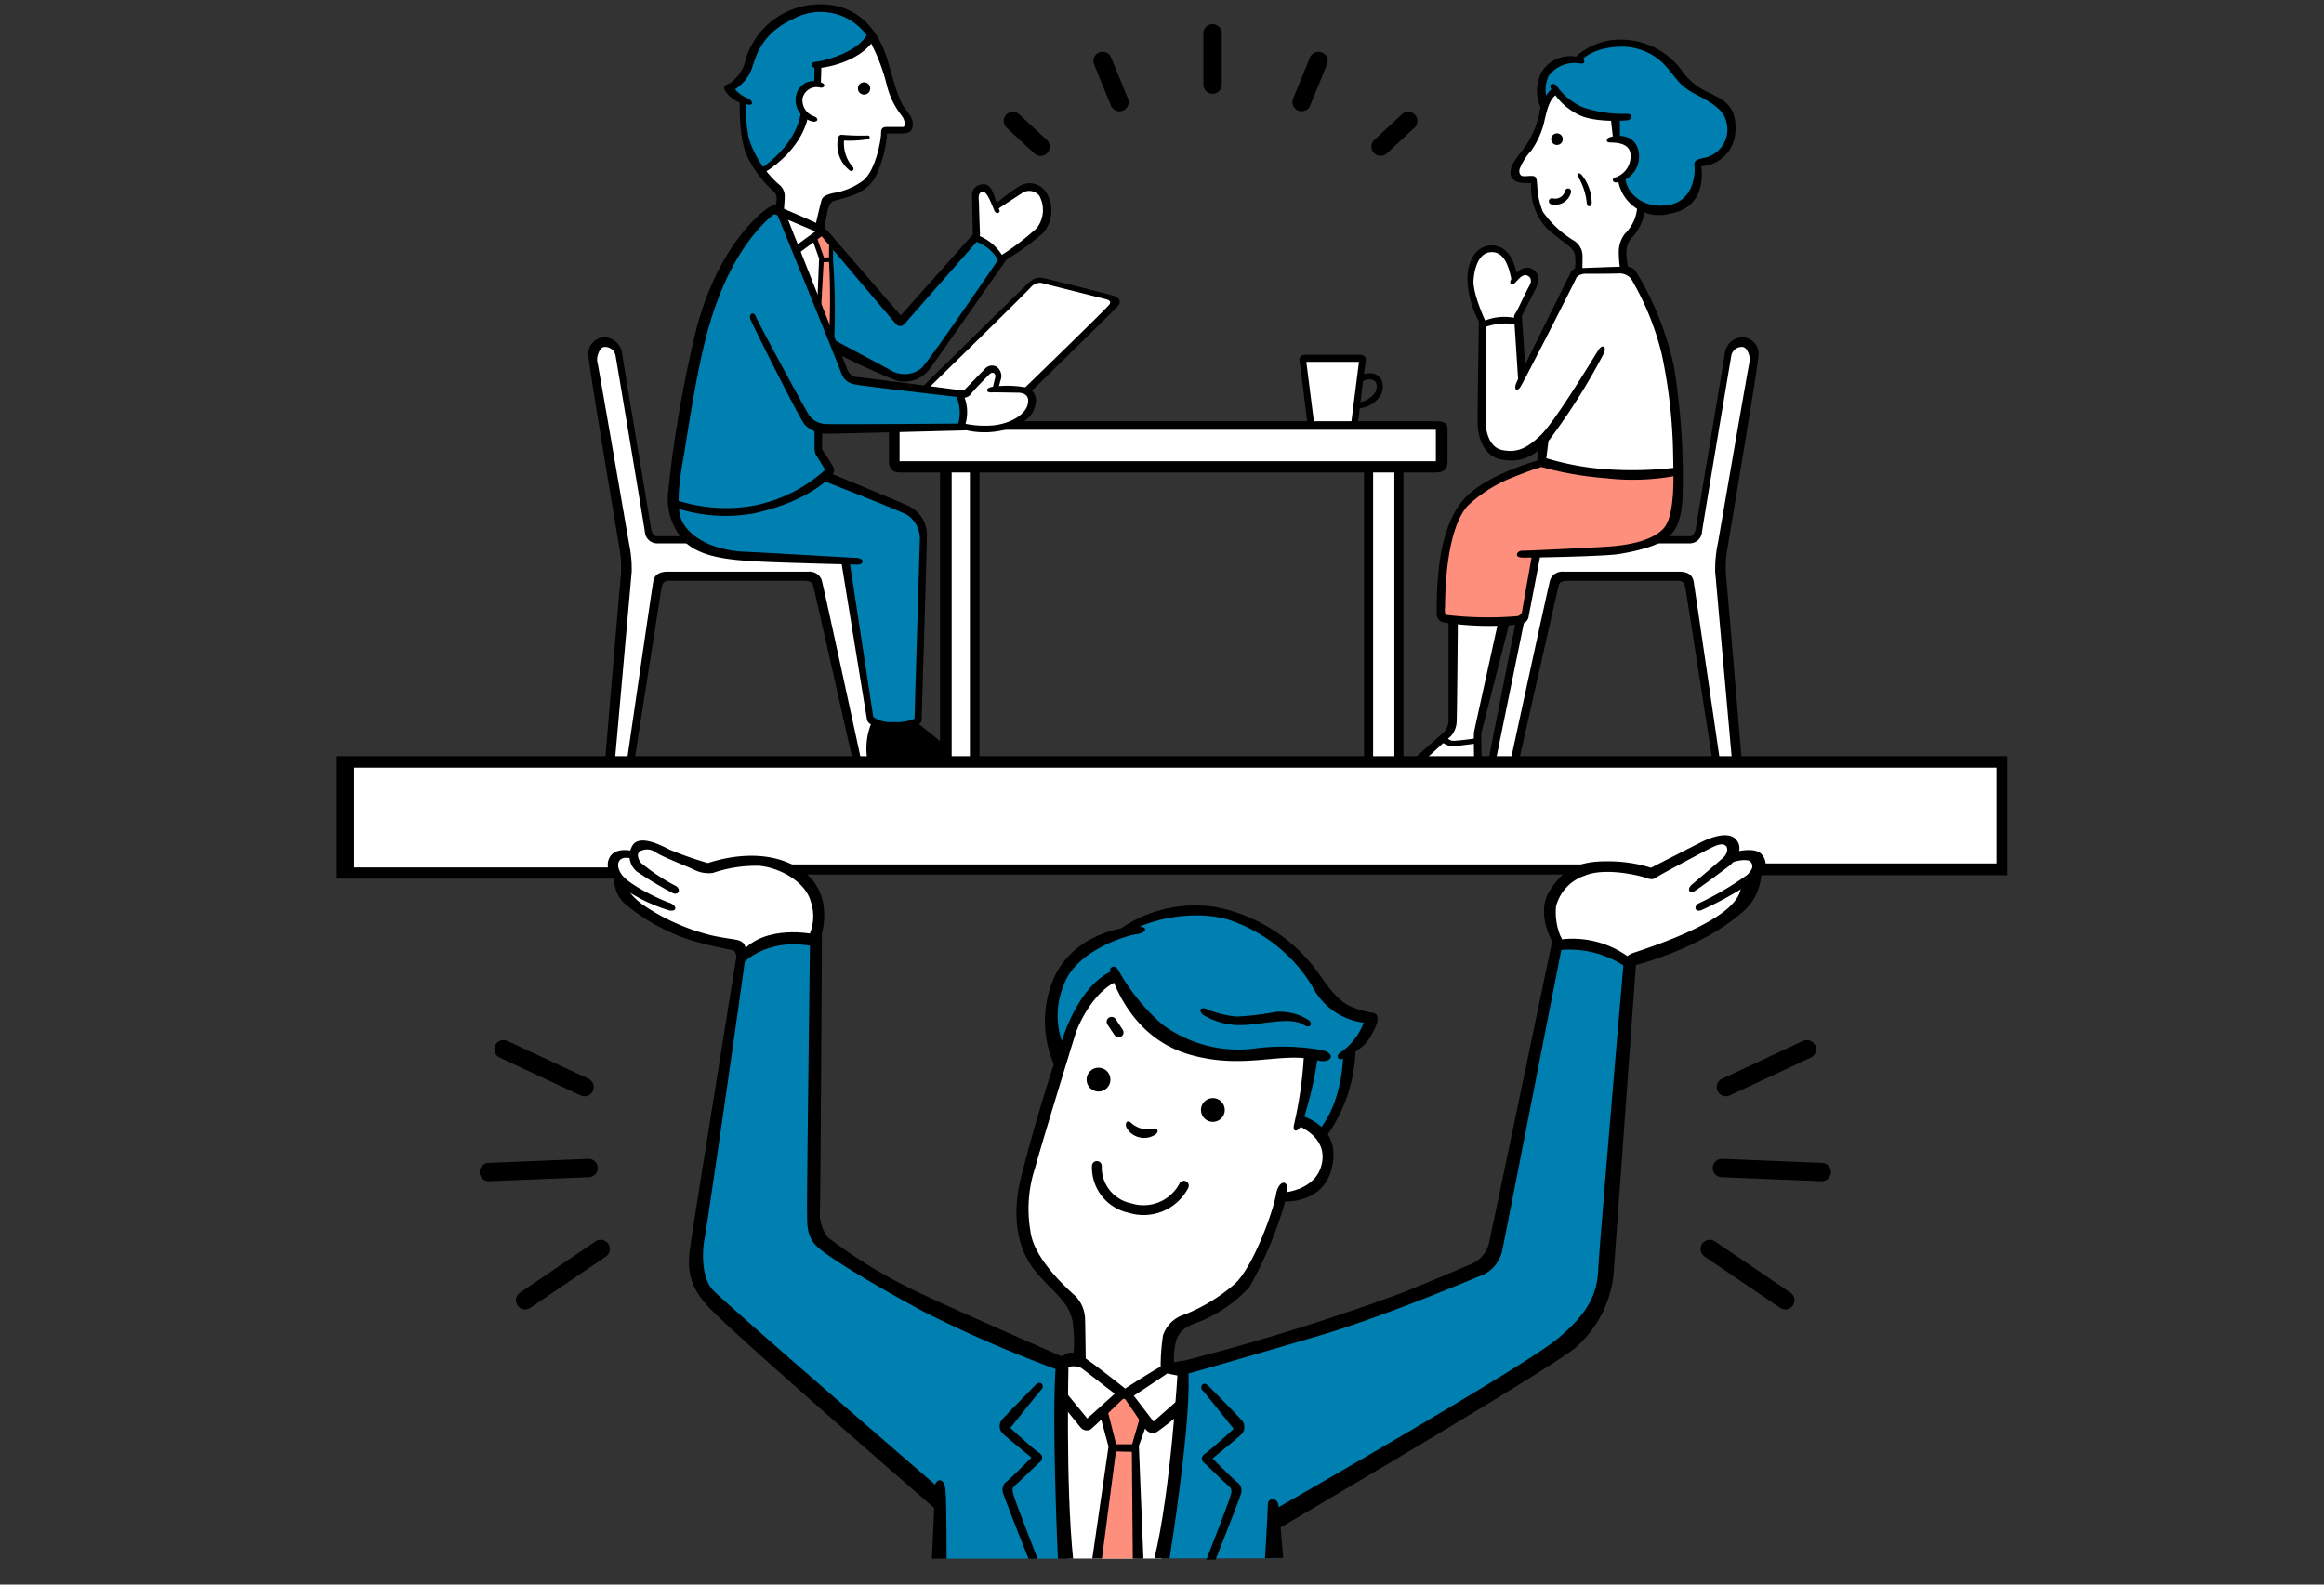 <svg xmlns="http://www.w3.org/2000/svg" viewBox="0 0 220 150"><rect x="0" y="0" width="220" height="150" fill="#333333" stroke="none"/><defs><style>.cls-1,.cls-5,.cls-6,.cls-7{fill:none;}.cls-2{fill:#0080b0;}.cls-3{fill:#fff;}.cls-4{fill:#ff8f7d;}.cls-5,.cls-6,.cls-7{stroke:#000;stroke-linecap:round;stroke-linejoin:round;}.cls-5{stroke-width:1.74px;}.cls-6{stroke-width:0.928px;}.cls-7{stroke-width:0.58px;}</style></defs><title>illust03</title><g id="レイヤー_2" data-name="レイヤー 2"><g id="レイヤー_1-2" data-name="レイヤー 1"><rect class="cls-1" width="220" height="150"/><path class="cls-2" d="M105.527,92.494s2.092,4.566,5.2,6.1,6.9,1.389,9.1,1.2a24.575,24.575,0,0,1,4.31.048l-1.149,6.227,1.964,1.341a12.2,12.2,0,0,0,2.682-7.52c1.868-2.2,2.251-3.017,2.059-3.257a.814.814,0,0,0-.431-.287s-2.586,0-4.741-3.64a14.97,14.97,0,0,0-9.675-6.514c-3.161-.527-7.424,1.2-8.43,1.916a9.193,9.193,0,0,0-6.657,6.178c-1.294,4.311.718,5.939.718,5.939S101.376,94.681,105.527,92.494Z"/><path class="cls-2" d="M77.269,6.187s3.991-.8,5.173-2.842c-.511-2.3-5.173-3-7.44-2.012A8.678,8.678,0,0,0,70.979,5.74c-.224.766-.543,1.82-1.246,2.075s-.8.415-.8.415.8,1.277,1.277,1.341c.1,1.693.224,5.109,1.629,6.386l.415.352s3.225-2.108,3.927-5.333c-.7-1.117-.83-2.458.1-2.746a5.423,5.423,0,0,1,1.149-.287Z"/><path class="cls-2" d="M147.132,8.677a5.319,5.319,0,0,0,3.289,2.331,8.369,8.369,0,0,0,2.427.383l.159,1.693s1.757.127,1.629,1.692a2.469,2.469,0,0,1-1.214,2.075,3.891,3.891,0,0,0,3.577,3.1c3,.127,4.023-2.491,3.767-4.407a3.46,3.46,0,0,0,3.1-3.193,3.139,3.139,0,0,0-2.044-3,11.936,11.936,0,0,1-3.768-3.225,5.481,5.481,0,0,0-4.47-1.948,6.71,6.71,0,0,0-4.151,1.533s-2.522-.415-3.384,1.628.095,2.682.095,2.682Z"/><path class="cls-2" d="M78.69,23.134l-.072,1.437.167,7.519.216.6s5.149,2.73,5.676,2.85,2.2.526,3.017-.6S94.83,24.594,94.83,24.594a3.777,3.777,0,0,0-2.658-2.035c-4.789,5.508-6.921,7.831-6.921,7.831Z"/><path class="cls-2" d="M73.876,20.116l6.011,15.015s.766.791,1.221.863,9.867,1.221,9.867,1.221a8.787,8.787,0,0,1-.072,3.257c-2.754.12-13.363.048-13.363.048l-.12,2.2,1.126,1.7L78.019,45s7.472,3.137,7.855,3.305a3.7,3.7,0,0,1,1.509,3.281c-.024,2.011-.527,16.5-.527,16.5a3.942,3.942,0,0,1-2.012.647,7.158,7.158,0,0,1-2.418-.407L79.983,53.164s-7.113-.407-8.813-.335-6.3-1.269-6.993-3.233a7.16,7.16,0,0,1-.622-2.515S65.4,36.185,66,32.832a22.64,22.64,0,0,1,4.263-9.866c2.251-2.826,2.9-3.065,2.9-3.065Z"/><path class="cls-3" d="M82.537,3.568a13.536,13.536,0,0,1,1.341,3.257,12.792,12.792,0,0,0,1.405,3.449c.192.255.735,1.085.639,1.564s-.192.511-.543.543-1.66,0-1.66,0-.16,2.938-1.405,4.438-4.119,2.108-4.119,2.108l-.575,2.522,1.118,1.278-.064,1.947.064,7.089-4.95-11.942.1-1.692S72.32,16.6,72.192,16.436l-.128-.159s3.417-2.172,4.087-5.46a1.945,1.945,0,0,1,.32-2.778,2.764,2.764,0,0,1,.894-.224L77.46,6A6.552,6.552,0,0,0,82.537,3.568Z"/><polygon class="cls-4" points="77.492 22.024 77.013 22.567 77.78 24.355 77.428 28.953 78.77 32.338 78.738 24.515 78.738 22.727 77.492 22.024"/><path class="cls-2" d="M109.87,147.51h10.856v-3.64s26.949-16.093,28.1-17.179a14.675,14.675,0,0,0,3.193-5.875c.255-1.6,2.3-29.95,2.3-29.95s-3.641-2.044-6.834-1.405c-1.277,5.875-6,28.673-6,28.673a4.6,4.6,0,0,1-1.852,1.852c-1.15.511-13.22,5.62-19.159,7.025s-8.429,2.3-8.429,2.3S111.466,140.741,109.87,147.51Z"/><path class="cls-2" d="M100.665,147.541H89.234l-.5-5.747s-20.883-18.583-21.649-19.158-1.405-1.852-.958-5.492,4.023-26.5,4.023-26.5a9.53,9.53,0,0,1,3.385-1.724,7.676,7.676,0,0,1,3.576.064l-.064,26.694s.7,2.362,1.6,2.746,6.514,4.023,12.069,6.641,9.58,4.023,9.58,4.023Z"/><path class="cls-3" d="M105.527,92.638s-2.7.974-4.47,6.673-3.975,11.83-4.167,12.884-.431,4.694.91,6.849a31.98,31.98,0,0,0,3.927,4.694l.575,4.6-1.724.814.479,18.376h8.908s1.677-11.671,1.916-12.868a41.97,41.97,0,0,0,.16-5.125l-1.884-.431s0-2.826,1.485-3.592,5.268-2.107,7.088-5.652a34.116,34.116,0,0,0,2.539-6.322s3.64-.575,4.262-2.874a3.572,3.572,0,0,0-2.3-4.406c.288-2.538.623-6.562.623-6.562s-5.077.1-6.322.192a16.6,16.6,0,0,1-7.424-1.724C108.05,96.869,105.527,92.638,105.527,92.638Z"/><polygon class="cls-4" points="105.91 132.088 104.186 133.876 105.336 137.133 103.739 147.526 107.634 147.526 107.315 137.197 108.337 134.642 106.868 131.896 105.91 132.088"/><path class="cls-4" d="M145.983,43.8a41.074,41.074,0,0,0,6.37,1.2,23.275,23.275,0,0,0,6.322-.287,18.466,18.466,0,0,1-.144,4.454c-.383,1.1-2.347,2.49-5.316,2.874s-7.855.526-7.855.526l-1.054,5.844s-.431.431-3.831.431-4.023-.288-4.023-.288-.1-6.082.67-8.046,2.155-3.88,3.736-4.55S145.983,43.8,145.983,43.8Z"/><path d="M82.7,68.546l-.287,3.385h6.928v-.894l-3.033-2.554A15.621,15.621,0,0,1,82.7,68.546Z"/><path class="cls-3" d="M92.172,22.559s2.052.774,2.658,2.035c3.1-2.123,4.471-3.3,4.151-5.252s-1.82-1.788-2.3-1.437-2.49,1.6-2.49,1.6a5.714,5.714,0,0,0-.83-1.533.745.745,0,0,0-1.054.8C92.372,19.565,92.172,22.559,92.172,22.559Z"/><path class="cls-3" d="M87.423,36.84,97.64,26.877a2.088,2.088,0,0,1,1.309-.287c.543.16,6,1.565,6.291,1.692s.351.543.032.863S97.193,37,97.193,37a1.748,1.748,0,0,1-.543,2.778c-1.915,1.278-4.821.735-4.821.735l-.766-.288a9.412,9.412,0,0,0,.064-1.6,8.729,8.729,0,0,0-.384-1.437Z"/><path class="cls-3" d="M65.167,50.985h-3.1s-.575-.128-.7-.99S58.59,33.3,58.59,33.3s-.575-1.085-1.5-.8a1.344,1.344,0,0,0-1.054,1.6c.192.479,3.289,19.413,3.289,19.413L57.568,72.059h2.011l2.683-16.987a1.45,1.45,0,0,1,1.053-.575H76.534c.447,0,.863.543.926,1.182s3.609,16.348,3.609,16.348h1.213a16,16,0,0,1,.16-2.3c.127-.256.415-1.277.415-1.277l-.384-.256-2.49-15.031s-10.314-.647-11.08-.647A10.5,10.5,0,0,1,65.167,50.985Z"/><path class="cls-3" d="M147.292,8.613a7.539,7.539,0,0,0,2.554,2.012,9.414,9.414,0,0,0,3,.543l.223,2.043s1.6.1,1.565,1.565a2.446,2.446,0,0,1-1.214,2.075,9.269,9.269,0,0,0,.926,1.852,2.622,2.622,0,0,0,.926.831,6.319,6.319,0,0,1-.415,1.947c-.319.543-1.149,1.4-1.181,1.852s.16,2.235.16,2.235,1.436.831,2.873,4.726,1.98,10.888,2.14,11.91a14.17,14.17,0,0,1,.095,2.363,34.418,34.418,0,0,1-6.194.383,35.077,35.077,0,0,1-6.769-1.149l-.128-1.725a4.93,4.93,0,0,1-3.417.99c-1.883-.255-2.267-2.554-2.3-3.512s.256-8.909.256-8.909-1.692-3.672-1.054-5.619,3.928-2.044,3.992,1.309c0,0,.957-.7,1.4-.671s.607.8.384,1.213-1.469,3.1-1.469,3.1l.511,5.587,4.789-9.451.415-.511V23.78a6.212,6.212,0,0,0-.958-.99c-.351-.223-2.618-1.883-2.809-3.033s-.447-2.714-.447-2.714-.926-.128-1.342-.192-.383-.83-.063-1.564a23.913,23.913,0,0,1,1.468-2.108C145.312,12.924,146.334,8.965,147.292,8.613Z"/><polygon class="cls-3" points="137.617 58.52 137.521 68.77 134.137 72.027 139.948 72.027 139.916 69.217 142.343 58.648 137.617 58.52"/><path class="cls-3" d="M145.536,52.549l-1.309,5.971-.416.256-2.65,13.442h2.172l3.8-16.8s.192-.862.894-.862H159.17c.7,0,.7.639.766.8s2.555,16.668,2.555,16.668h2.171L162.81,53.539S165.971,34.189,166,33.9s-.224-1.309-.862-1.469-1.405.479-1.629,1.437S160.7,50.442,160.7,50.442s-.192.7-.735.7H156.9a19.87,19.87,0,0,1-5.588,1.022C147.611,52.422,145.536,52.549,145.536,52.549Z"/><path class="cls-3" d="M124.079,40.384l-.767-6.354h5.556l-.67,6.226h8.365v3.9h-4.055V71.708h-3.033V44.248H92.468V72.155H89.626V44.311H84.677V40.7l6.258-.383a13.915,13.915,0,0,0,2.874.383,5.887,5.887,0,0,0,1.884-.511Z"/><rect class="cls-3" x="32.662" y="72.25" width="156.718" height="9.962"/><path class="cls-3" d="M147.324,89.541s4.694-.479,7.04,1.724c5.173-1.868,9.963-4.694,10.633-5.46a3.926,3.926,0,0,0,.719-2.108s.958-1.436.718-2.059-2.4-.671-2.4-.671a1.1,1.1,0,0,0-.814-1.341c-1.054-.239-6.753,2.97-6.753,2.97s-5.077-1.006-7.328.048S146.174,86.858,147.324,89.541Z"/><path class="cls-3" d="M70.148,90.642a6.54,6.54,0,0,1,3.034-1.58,12.185,12.185,0,0,1,4.023.143s1.341-4.789-1.82-6.561-7.184-.623-8.142-.383c-1.964-.575-5.556-2.443-6.131-2.395s-1.245.479-1.2,1.053c-1.389-.287-2.3.623-1.581,1.916.383,2.06,2.634,4.215,6.035,5.46a22.254,22.254,0,0,0,5.556,1.389Z"/><path d="M105.128,92.175c.509,1.426,2.3,6.178,7.52,7.663s8.646-.353,12.1.543c1.293.335,1.788-.639.4-.974a20.92,20.92,0,0,0-6.466-.144,12.066,12.066,0,0,1-8.669-2.3,19.147,19.147,0,0,1-4.119-5.077C105.559,91.217,104.888,91.5,105.128,92.175Z"/><path d="M123.44,99.742a37.723,37.723,0,0,1-.926,6.642c-.228.874.383.83.734.032a37.448,37.448,0,0,0,1.5-6.354Z"/><path d="M105.367,91.887s-2.777.767-4.693,6.179-3.4,10.92-4.024,13.411-.846,6.146,1.342,8.828c1.678,2.058,3.48,3,3.608,5.333a11.826,11.826,0,0,1,0,2.746l1.181.543s-.032-3.162-.064-4.056a3.21,3.21,0,0,0-1.181-2.426c-.862-.8-3.7-3.429-3.991-5.907a12.364,12.364,0,0,1,.447-6c.574-2.14,3.448-11.495,3.8-12.613s1.724-3.991,3.9-5.013Z"/><path d="M111.179,129.342a6.367,6.367,0,0,1,.1-2.172c.255-1.309,1.245-1.692,2.235-2.043a12.943,12.943,0,0,0,4.757-3.289,36.886,36.886,0,0,0,3.545-8.653c.319-1.692-.789-1.526-1.022-.128-.288,1.724-2.235,7.025-3.96,8.526a16.565,16.565,0,0,1-4.661,2.841,3.079,3.079,0,0,0-2.076,1.98,19.247,19.247,0,0,0-.223,3.065Z"/><path d="M121.364,113.728c.511.032,4.247.191,4.822-3.7.54-3.66-3.193-4.47-3.193-4.47l-.192.989s2.894.994,2.331,3.609c-.543,2.522-3.512,2.714-3.672,2.746Z"/><path d="M99.843,100.924a10.278,10.278,0,0,1,.064-8.653c2.235-4.311,7.217-4.552,7.727-4.566,1.118-.032.958.606-.063.734s-5.748,1.6-6.865,4.79a7.547,7.547,0,0,0-.032,5.747Z"/><path d="M105.878,88.056a12.407,12.407,0,0,1,9.164-2.2,15.608,15.608,0,0,1,9.9,6.45c1.277,1.852,2.107,2.682,3.161,3.065a8.4,8.4,0,0,0,1.884.511c.415.064.638.511.127,1.532s-.8,1.712-2.937,2.778c-.511.256-.735-.223-.351-.511a5.982,5.982,0,0,0,2.267-2.873,6.337,6.337,0,0,1-4.854-3.417,14.556,14.556,0,0,0-6.833-5.907c-3.831-1.788-8.94-.287-10.345.671l-1.277.064"/><path d="M127.144,99.87s.032,4.343-2.331,7.184l.543.8a14.754,14.754,0,0,0,2.969-8.558Z"/><path d="M139.948,120.848a3.3,3.3,0,0,0,2.235-2.363c.255-1.149,5.524-28.154,5.644-28.681a1.343,1.343,0,0,0-.12-1.221,5.905,5.905,0,0,1-.407-2.778,4.157,4.157,0,0,1,2.682-2.9c1.82-.79,4.885-.1,5.644.136.437.133.766.319,1.149.032s4.055-2.211,4.822-2.619c.886-.471,1.373-.638,1.692-.447s.287.7-.1,1.118c-.156.169-2.458,2.139-3,2.586s-.256.894.127.7,2.81-2.012,3.353-2.427,1.469-1.564.7-2.49-2.619-.128-3.385.255-4.694,2.395-4.694,2.395a13.354,13.354,0,0,0-4.151-.607c-2.618-.032-4.151.7-5.46,2.81s.256,4.758.256,4.758-5.62,26.949-5.907,28.194a2.915,2.915,0,0,1-1.5,2.235c-.7.319-2.427,1.054-6.61,2.778a210,210,0,0,1-20.786,6.482,12.164,12.164,0,0,0-1.788.351c-.447.1-3.832,2.3-3.832,2.3s-3.544-2.81-3.991-3-.894-.575-1.469-.32l-.575.256s-10.154-4.407-13.985-6.259a47.135,47.135,0,0,1-8.111-4.981,3.689,3.689,0,0,1-.766-2.49c.064-1.214.192-26.311.192-26.311s1.069-3.5-1.517-5.651-6.354-1.948-9.276-.99a32.973,32.973,0,0,1-3.64-1.277c-.926-.479-2.682-1.342-3.416-.511a1.91,1.91,0,0,0,.319,2.586,34.46,34.46,0,0,0,3.289,1.98c.67.415.99-.32.351-.639a18.375,18.375,0,0,1-3.289-2.2c-.223-.383-.351-.766-.1-1.022a1.4,1.4,0,0,1,1.6.1c.638.415,2.874,1.277,3.608,1.628a2.992,2.992,0,0,0,1.756.288,12.652,12.652,0,0,1,4.407-.671c1.947.192,4.342,1.5,4.853,3.385a4.3,4.3,0,0,1-.064,2.969s-.319,25.289-.287,26.311-.112,2.171.75,3.177,5.747,3.927,10.393,6.418a121.52,121.52,0,0,0,12.357,5.364,3.336,3.336,0,0,0,1.15-.144,1.687,1.687,0,0,1,1.293.048c.479.336,2.778,2.156,3.257,2.491s.878.623,1.357.367,3.544-2.331,3.544-2.331,1.022.224,1.182.224,6.992-1.98,13.187-3.8S139.948,120.848,139.948,120.848Z"/><path d="M163.864,80.744s2.2-.7,2.905.128a1.458,1.458,0,0,1-.287,2.2,33.062,33.062,0,0,1-5.46,3.1c-.639.192-.7-.479-.128-.7a28.89,28.89,0,0,0,4.5-2.65c.607-.606.575-.926.32-1.245s-1.693-.16-2.587.511Z"/><path d="M120.6,144.956s26.2-15.375,28.546-17.386a10.705,10.705,0,0,0,3.592-6.849c.144-1.916,2.123-29.376,2.123-29.376s6.163-1.5,10.218-5.109a5.093,5.093,0,0,0,1.66-3.9l-1.931,1.453s.191,1.054-1.485,2.395-4.55,2.634-8.43,3.927c-.366.122-1.1.288-1.2,1.15s-2.3,26.821-2.395,28.833-.575,3.927-3.879,6.657S120.646,142.9,120.646,142.9Z"/><path d="M119.752,147.51s.271-4.566.271-5.141.91-.67,1.006.144.447,4.949.447,4.949Z"/><path d="M60,80.584s-1.852-.543-2.363.735.958,2.394,1.756,3.033a15.977,15.977,0,0,0,3.927,1.82c.767.192.862-.447,0-.734s-3.8-1.693-4.47-2.651-.319-1.82.862-1.532Z"/><path d="M88.939,143.183s-19.924-17.242-22.032-19.637-1.772-4.167-1.436-6.418,4.135-25.975,4.2-26.326a.841.841,0,0,0-.191-.8c-.16-.1-2.427-.447-4.438-1.118a18.827,18.827,0,0,1-5.684-3.161,3.165,3.165,0,0,1-1.213-2.714l1.245,1.054s.319.926,2.171,2.043a19.942,19.942,0,0,0,5.875,2.459c1.15.255,2.267.351,2.555.479s.68.285.606,1.245c-.063.83-3.592,25.4-3.879,26.837s-.288,3.784.718,4.934,21.649,18.966,21.649,18.966Z"/><path d="M89.61,147.542H88.221s.287-6.226.287-6.849.91-1.054,1.006.479S89.61,147.542,89.61,147.542Z"/><path d="M111.5,129.581s-.67,11.639-2.219,17.929h1.437s2.219-13.762,1.74-18.12Z"/><path d="M101.153,128.959s-.288,11.638.431,18.583h-1.437s-.623-13.363-.192-18.392Z"/><path d="M100.482,132.886s1.581,1.964,1.82,2.251a.762.762,0,0,0,.91.192c.24-.144,3.209-3.018,3.209-3.018s1.676,2.443,1.964,2.874a.831.831,0,0,0,1.1.383,19.267,19.267,0,0,0,2.06-1.628l.048-1.485-2.395,2.107-2.2-2.873-1.15-.048-2.921,2.634-2.2-2.682Z"/><polygon points="104.074 133.732 104.936 136.941 103.404 147.526 104.314 147.526 105.703 136.893 104.745 133.109 104.074 133.732"/><polygon points="108.05 133.7 107.14 136.813 107.235 147.542 108.241 147.542 107.81 136.861 108.624 134.61 108.05 133.7"/><polygon points="105.272 136.718 107.331 136.718 107.475 137.436 105.128 137.388 105.272 136.718"/><path d="M114.4,131.194c.606.606,2.7,2.746,3.129,3.225a.974.974,0,0,1-.064,1.405c-.511.478-2.682,2.235-2.682,2.235s1.948,1.947,2.267,2.2a.994.994,0,0,1,.447,1.085c-.128.511-2.427,6.291-2.427,6.291h-.862s2.171-5.588,2.235-5.907.32-.671-.127-1.054-2.2-2.107-2.331-2.2-.455-.511.119-.894,2.682-2.323,2.682-2.323-2.706-3.4-2.969-3.664S113.861,130.651,114.4,131.194Z"/><path d="M98.03,131.109c-.606.607-2.7,2.746-3.129,3.225a.974.974,0,0,0,.064,1.405c.511.479,2.682,2.235,2.682,2.235s-1.947,1.948-2.267,2.2a1,1,0,0,0-.447,1.086c.128.511,2.427,6.29,2.427,6.29h.862s-2.171-5.588-2.235-5.907-.319-.671.128-1.054,2.2-2.107,2.331-2.2.455-.511-.12-.894-2.682-2.323-2.682-2.323,2.706-3.4,2.969-3.664S98.573,130.566,98.03,131.109Z"/><path d="M113.893,96.07a6.758,6.758,0,0,0,3.863.958c1.884-.064,4.427-.817,5.684,0,.639.415.926-.223.319-.543a5.127,5.127,0,0,0-2.937-.7,27.488,27.488,0,0,1-3.736.447,9.658,9.658,0,0,1-2.842-.7C113.7,95.272,113.382,95.623,113.893,96.07Z"/><polygon points="57.855 82.117 33.524 82.117 33.524 72.665 188.993 72.665 188.993 81.734 166.578 81.734 166.067 82.851 190.015 82.851 190.015 71.58 31.8 71.58 31.8 83.171 59.196 83.171 57.855 82.117"/><polygon points="75.576 82.787 147.994 82.787 150.581 81.829 73.852 81.829 75.576 82.787"/><path d="M157.829,50.761H160c.287,0,.479-.351.543-.8s2.65-15.837,2.746-16.6a1.756,1.756,0,0,1,1.565-1.437,1.574,1.574,0,0,1,1.6,1.82c-.1,1.373-2.8,17.392-2.906,18.041a10.759,10.759,0,0,0-.159,2.682c.1.8,1.469,17.243,1.469,17.243h-.926s-1.538-17.27-1.565-17.594a11.706,11.706,0,0,1,.255-2.682c.16-.926,2.906-16.859,3-17.211s-.16-1.277-.607-1.373a1,1,0,0,0-1.117.8c-.1.542-2.746,16.348-2.778,16.7a1.173,1.173,0,0,1-1.246,1.086h-3.384Z"/><path d="M162.778,71.739s-2.363-16.252-2.459-16.731-.415-.894-1.373-.894H147.994a1.223,1.223,0,0,0-1.245.766c-.192.671-3.7,16.891-3.7,16.891h.8s3.64-16.188,3.736-16.444.415-.351.894-.351h10.41c.479,0,.606.351.67.734s2.523,16.125,2.523,16.125Z"/><path d="M64.337,50.761H62.166c-.288,0-.479-.351-.543-.8s-2.65-15.837-2.746-16.6a1.756,1.756,0,0,0-1.565-1.437,1.574,1.574,0,0,0-1.6,1.82c.1,1.373,2.8,17.392,2.906,18.041a10.759,10.759,0,0,1,.159,2.682c-.1.8-1.469,17.243-1.469,17.243h.926s1.538-17.27,1.565-17.594a11.706,11.706,0,0,0-.255-2.682c-.16-.926-2.906-16.859-3-17.211s.16-1.277.607-1.373a1,1,0,0,1,1.117.8c.1.542,2.746,16.348,2.778,16.7a1.173,1.173,0,0,0,1.246,1.086h3.384Z"/><path d="M59.388,71.739s2.363-16.252,2.458-16.731.416-.894,1.373-.894H76.534a1.224,1.224,0,0,1,1.246.766c.191.671,3.7,16.891,3.7,16.891h-.8s-3.64-16.188-3.736-16.444-.415-.351-.894-.351H63.283c-.479,0-.606.351-.67.734S60.09,71.835,60.09,71.835Z"/><path d="M146.989,8.334a3.8,3.8,0,0,0-1.27,2.395,8.379,8.379,0,0,1-1.772,3.712c-.67.886-.934,1.245-.958,1.891s.527.958,1.246.982l.718.024a5.7,5.7,0,0,0,1.461,4.263c1.7,1.557,2.682,1.748,2.706,2.8a4.3,4.3,0,0,1-.1,1.365h.766s.024-.958.024-1.485a1.712,1.712,0,0,0-.79-1.485,9.834,9.834,0,0,1-2.969-2.754,7.445,7.445,0,0,1-.527-2.442c-.048-.359,0-.886-.359-.934s-.791.048-1.03,0-.359-.312-.288-.647a5.46,5.46,0,0,1,1.1-1.748,7.953,7.953,0,0,0,1.293-2.993c.216-.934.479-2.012,1.221-2.395Z"/><path d="M146.8,8.334a6.057,6.057,0,0,0,2.514,2.467c1.46.819,4.407.646,4.79.574s.5-.6-.1-.6a12.064,12.064,0,0,1-4.119-.6,5.785,5.785,0,0,1-2.514-2.036C147.18,7.831,146.6,7.879,146.8,8.334Z"/><polygon points="152.497 11.303 152.688 13.052 153.359 13.004 153.335 11.256 152.497 11.303"/><path d="M145.959,10.393a3.7,3.7,0,0,1,.143-3.831,3.2,3.2,0,0,1,3.617-1.054c.431.216.287.6-.144.5a3.051,3.051,0,0,0-2.97,1.173,3.066,3.066,0,0,0-.167,2.18Z"/><path d="M153.167,17.027a3.943,3.943,0,0,0,4.981,3.185c3.616-.647,2.9-4.478,2.9-4.478a3.419,3.419,0,0,0,3.209-3.018c.3-2.814-1.245-3.328-2.658-4.023a6.171,6.171,0,0,1-2.443-2.083,7.152,7.152,0,0,0-5.436-2.85,6.243,6.243,0,0,0-4.694,1.748l.671.216s1.1-1.384,4.167-1.294a5.612,5.612,0,0,1,3.64,1.629c1.149,1.221,1.365,1.988,2.849,2.778s2.85,1.437,3.114,2.874a2.741,2.741,0,0,1-2.275,3.256c-.56.135-.845.242-.791.719.1.838-.119,3.305-2.4,3.712s-3.975-.934-4.142-2.539Z"/><path d="M153.047,17.266a2.479,2.479,0,0,0,2.06-2.969c-.42-1.865-2.432-1.427-2.754-1.293-.288.12-.359.455,0,.479s1.824-.053,1.987,1.029A2.1,2.1,0,0,1,153,16.764C152.473,16.907,152.664,17.314,153.047,17.266Z"/><path d="M155.729,19.853a4.936,4.936,0,0,1-1.125,2.514c-.886.815-.647,1.988-.479,2.97l.072.287-.814-.048a11.113,11.113,0,0,1-.144-1.844,2.8,2.8,0,0,1,.6-1.628,3.83,3.83,0,0,0,1.149-2.634Z"/><path d="M143.588,36.137c.257-.565,4.981-10.13,5.1-10.321a.672.672,0,0,1,.622-.431c.384,0,4.311-.168,4.646-.144a1.112,1.112,0,0,1,.862.383,29.023,29.023,0,0,1,3.664,9.172,65.7,65.7,0,0,1,.791,12.453c-.12,1.509-.36,2.8-1.413,3.664s-3.425,1.365-4.79,1.557-8.166.335-8.98.311-.479-.647-.024-.647,6.825-.287,8.358-.407,3.855-.455,5.029-1.676.958-5.293.934-6.945a49.175,49.175,0,0,0-1.078-9.579,26.278,26.278,0,0,0-2.9-7.136,1.414,1.414,0,0,0-1.245-.5c-.623.024-2.778.024-3.113.024s-.766.191-.838.407-4.981,9.866-5.293,10.321S143.229,36.928,143.588,36.137Z"/><path d="M144.4,34.892l-.335-4.981s.91-1.772,1.269-2.491.431-1.532-.215-1.916-1.371-.077-2.012.863c-.359.526.048.694.359.359s.7-.814,1.1-.647.455.551.191,1.006-1.125,2.323-1.245,2.491a.766.766,0,0,0-.191.455c.023.1.407,6.178.407,6.178Z"/><path d="M143.612,26.1s-.287-2.323-1.8-2.778-2.85.767-2.9,2.97A8.757,8.757,0,0,0,140,30.414s-.144,8.429-.12,9.7.575,2.969,2.036,3.328,3.017.216,4.765-1.82A59.718,59.718,0,0,0,151.8,33.5c.335-.742-.12-.934-.479-.383s-4.047,6.705-5.46,8.07-2.371,1.677-3.664,1.413-1.581-1.964-1.557-2.73.024-9.363.024-9.363-1.269-2.683-1.173-4,.575-2.538,1.58-2.634,1.677.7,2.036,2.754Z"/><path d="M143.42,30.1a4.983,4.983,0,0,0-3.065.336l-.024.622a5.809,5.809,0,0,1,3.185-.359Z"/><path d="M145.743,41.98l-.239,1.629s-4.886,1.341-6.921,3.64-2.347,6.131-2.467,7.472S136,57.762,136,58.073a.857.857,0,0,0,.6.839,27.913,27.913,0,0,0,7.232.191.886.886,0,0,0,.887-.814c.047-.24,1.1-5.724,1.1-5.724l-.79-.048s-.886,4.982-.934,5.293a.56.56,0,0,1-.575.527,33.6,33.6,0,0,1-6.538-.12c-.237-.029-.215-.407-.191-.766s-.081-7.049,2.131-9.555a13.147,13.147,0,0,1,4.287-2.707c1.053-.431,2.256-.863,2.49-.91a.926.926,0,0,0,.671-.814c.048-.383.263-2.131.263-2.131Z"/><path d="M145.576,44.112a31.653,31.653,0,0,0,6.37,1.149,22.229,22.229,0,0,0,6.8-.239l-.024-.766a35.361,35.361,0,0,1-6.634.167,25.852,25.852,0,0,1-6.106-1.173l-.407.958"/><path d="M140.259,71.915l-.048-2.467,2.706-10.584-1.1.048s-2.227,10.1-2.275,10.345,0,2.634,0,2.634Z"/><path d="M137.122,58.72V68.3a1.865,1.865,0,0,1-.455,1.03c-.168.143-2.922,2.586-2.922,2.586l1.1.048s2.395-2.179,2.562-2.347a2.234,2.234,0,0,0,.479-1.173c.048-.5.12-9.723.12-9.723Z"/><path d="M136.835,69.568a.823.823,0,0,0,.934.551c.79-.048,2.011-.239,2.011-.239l-.024.5s-1.652.216-1.963.24a1.6,1.6,0,0,1-1.389-.479Z"/><polygon points="143.492 58.84 140.93 71.819 141.624 71.867 144.354 58.504 143.492 58.84"/><path d="M149.383,16.716a5.97,5.97,0,0,1,.815,2.394c.053.671.526.431.478,0a4.206,4.206,0,0,0-.957-2.562C149.463,16.3,149.216,16.38,149.383,16.716Z"/><path d="M96.076,39.873h39.753c.91,0,1.2.192,1.2.766v3.066c0,.527-.175,1.021-1.1,1.021H85.156c-.863,0-1.006-.59-1.006-1.069V40.783h1.006v2.874h50.769v-2.97H94.5Z"/><polygon points="131.997 44.375 131.997 71.867 132.859 71.867 132.859 44.184 131.997 44.375"/><rect x="129.124" y="44.375" width="0.862" height="27.492"/><polygon points="88.987 44.423 88.987 71.867 90.089 71.867 90.089 44.136 88.987 44.423"/><polygon points="91.813 44.423 91.813 71.867 92.723 72.059 92.723 44.423 91.813 44.423"/><path d="M77.971,22.056s.32-2.044.415-2.267.136-.655.671-.8c1.645-.442,2.842-.735,3.768-2.14a11.34,11.34,0,0,0,1.149-4.214h1.437c.415,0,.958-.064.99-.767s-.256-.926-.862-1.788S84.325,6.6,83.91,5.356,82.058.407,77.684.407a7.364,7.364,0,0,0-7.057,5.077A3.684,3.684,0,0,1,69.1,7.879c-.479.16-.671.351-.447.734a2.959,2.959,0,0,0,2.107,1.278c.607.159.539-.38-.032-.607a3.137,3.137,0,0,1-1.149-.83,4.114,4.114,0,0,0,1.5-1.725c.447-1.085.721-3.414,4.024-4.949a5.412,5.412,0,0,1,6.9,1.5A17.755,17.755,0,0,1,83.934,8a7.612,7.612,0,0,0,1.437,2.969c.311.407.383,1.054.1,1.054H83.934c-.263,0-.527.048-.527.527,0,.766-.55,3.688-1.748,4.574a6.4,6.4,0,0,1-2.778,1.149c-.527.12-.982.288-1.1.647s-.575,2.371-.575,2.371Z"/><path d="M70.045,9.412s-.2,3.451.694,5.388a10.656,10.656,0,0,0,2.586,3.4c.1.144.36.5.048,1.341l.815.623s.095-1.2.095-1.461a1.4,1.4,0,0,0-.431-1.149,9.757,9.757,0,0,1-2.945-4.383,11.7,11.7,0,0,1-.24-3.448Z"/><path d="M82.737,3.76C81.372,5.915,77.9,6.5,77.229,6.442c-.551-.048-.455-.575-.1-.575s4-.718,5.005-2.682Z"/><path d="M77.828,7.855a1.708,1.708,0,0,0-2.443,1.1,2.086,2.086,0,0,0,1.58,2.562c.479.024.575-.311.1-.5a1.624,1.624,0,0,1-1.1-1.676,1.361,1.361,0,0,1,1.652-1.054C78.019,8.382,78.211,8,77.828,7.855Z"/><polygon points="77.756 6.346 77.708 7.903 77.085 7.927 77.109 6.274 77.756 6.346"/><path d="M72.344,16.356c3.688-2.3,4.119-5.2,4.119-5.2l-.647-.623s-.072,2.826-3.736,5.388Z"/><path d="M77.492,22.032c.168.168,7.113,8.43,7.352,8.669s.6.216.886-.144,6.61-7.519,6.778-7.735a1.09,1.09,0,0,0,.263-.742c-.024-.263-.1-2.634-.1-2.9s-.167-.934.335-1.029c.477-.091.958,1.484,1.174,1.867.169.3.527.1.431-.119s-.264-.743-.575-1.581-.742-.958-1.2-.838a.985.985,0,0,0-.814,1.03c0,.67.071,3.688.071,3.688l-6.825,7.663s-6.178-7.136-6.394-7.4a6.574,6.574,0,0,0-1.006-1.03c-.431-.335-3.853-1.715-4.238-1.939-.288-.168-.767.047-1.126.335s-5.109,3.7-7.056,13.339A113.585,113.585,0,0,0,63.219,46.9a5.919,5.919,0,0,0,1.757,4.534c1.628,1.405,4.438,1.564,6.29,1.692s9.451.319,9.962.319.7-.606-.223-.638-9.324-.543-10.5-.575-4.471-.447-5.844-2.714c-.734-1.213-.351-4.023,0-5.971s1.182-7.983,2.3-12.1S69.946,23.2,72.99,20.491c.288-.255.351-.223.639-.095S77.492,22.032,77.492,22.032Z"/><path d="M94.232,19.326a16.873,16.873,0,0,1,2.3-1.724,1.849,1.849,0,0,1,2.538.67A3.274,3.274,0,0,1,98.71,22.1a27.609,27.609,0,0,1-3.448,2.49s-6.586,9.436-7.209,10.274a3,3,0,0,1-3.089,1.2,61.8,61.8,0,0,1-5.915-2.706l-.216-1.245s4.91,2.61,5.46,2.922a2.546,2.546,0,0,0,2.946-.192c.934-.958,7.544-10.681,7.544-10.681a23.553,23.553,0,0,0,3.376-2.586,2.814,2.814,0,0,0,.216-3.065,1.235,1.235,0,0,0-1.748-.144c-.36.216-2.2,1.437-2.2,1.437Z"/><path d="M92.412,22.224a4.63,4.63,0,0,1,2.538,2.083l-.359.527A3.8,3.8,0,0,0,92.124,22.8Z"/><path d="M74.491,20.523s5.588,14.114,5.715,14.465a1.127,1.127,0,0,0,.831.7c.287,0,10.2,1.285,10.2,1.285s1.485-1.532,1.964-2.011a.886.886,0,0,1,1.149-.24,1.1,1.1,0,0,1,.36,1.294c-.168.622-.24.957-.24.957l-.551-.024s.252-1.073.288-1.2c.1-.335-.192-.67-.575-.287S92.124,37,91.957,37.239a.867.867,0,0,1-.695.407c-.239-.024-10.082-1.15-10.393-1.269a1.556,1.556,0,0,1-1.221-1.03c-.288-.838-6.2-15.374-6.2-15.374Z"/><path d="M93.825,36.64a9.522,9.522,0,0,1,3.065,0A1.26,1.26,0,0,1,98.039,38.2c-.191.91-.5,1.556-2.37,2.323a7.819,7.819,0,0,1-4.167.215s-12.645.335-13.172.312a2.8,2.8,0,0,1-2.179-.887c-.6-.79-4.885-9.363-5.1-9.914s.312-.814.5-.287,4.862,9.148,5.1,9.435a2.066,2.066,0,0,0,1.629.743c.957.047,13-.048,13-.048a9.137,9.137,0,0,0,2.826.167c1.437-.167,2.874-.91,3.161-1.916s-.455-1.173-.91-1.173-2.155-.048-2.562-.024S93.25,36.784,93.825,36.64Z"/><path d="M91.19,37.335a4.034,4.034,0,0,1,.144,2.993l-.694.024a3.928,3.928,0,0,0-.192-3.017Z"/><path d="M63.722,47.991a15.084,15.084,0,0,0,7.664.6c4.526-.982,6.681-2.874,7.208-3.424s.383-.767.239-1.054-1.021-1.589-1.021-1.589l.032-1.756-.735-.415v2.012a1.463,1.463,0,0,0,.144.718c.1.144.862,1.389.862,1.389A14.018,14.018,0,0,1,71.146,47.9a15.162,15.162,0,0,1-7.256-.6Z"/><path d="M78.57,44.782s6.633,2.73,7.424,3.114a3,3,0,0,1,1.748,2.754c0,1.508-.5,17.338-.5,17.553s-.431.743-2.419.743-2.658-.336-2.754-.863-2.418-14.847-2.418-14.847h.79l2.227,14.632a2.917,2.917,0,0,0,1.94.479,4.252,4.252,0,0,0,1.963-.311s.479-16.189.5-16.812a2.73,2.73,0,0,0-1.2-2.49c-1.03-.527-8.214-3.329-8.214-3.329Z"/><path d="M82.505,68.419A6.306,6.306,0,0,0,82.122,72h.607s-.256-2.523.607-3.353Z"/><polygon points="85.698 68.706 89.147 71.324 89.211 70.335 86.72 68.323 85.698 68.706"/><polygon points="77.444 21.721 75.337 23.253 75.529 24.02 77.875 22.295 77.444 21.721"/><path d="M78.953,32.617a67.331,67.331,0,0,0-.1-8.094l.024-1.294-.383-.5-.024,1.82a68.2,68.2,0,0,1,.024,7.088Z"/><polygon points="77.349 22.535 77.995 24.355 77.708 29.504 77.349 29.121 77.54 24.475 76.918 22.727 77.349 22.535"/><polygon points="77.756 24.379 78.642 24.355 78.618 24.786 77.684 24.834 77.756 24.379"/><path d="M87.391,36.552s9.866-9.706,10.122-9.9a1.388,1.388,0,0,1,1.149-.351c.543.1,6.354,1.564,6.737,1.692s.926.447.352,1.054-8.238,8.11-8.238,8.11l-.767-.192s8.206-7.95,8.3-8.174.032-.351-.287-.447-6-1.5-6.163-1.564a1.138,1.138,0,0,0-.958.351c-.191.287-9.706,9.579-9.706,9.579Z"/><path d="M79.9,13.307a3.427,3.427,0,0,0,.814,2.491.22.22,0,1,1-.3.319,3.077,3.077,0,0,1-1.134-2.65c0-.447.128-.767.479-.7a21.19,21.19,0,0,0,2.363.064c.24-.016.3.272.032.351A11.34,11.34,0,0,1,79.9,13.307Z"/><path d="M147.42,88.982a8.953,8.953,0,0,1,6.9,1.724l-.192.99a9.495,9.495,0,0,0-6.8-1.724Z"/><path d="M77.061,88.439s-4.6-1.006-6.849,1.676l-.143,1.341s2.2-2.825,6.992-1.867Z"/><line class="cls-5" x1="163.385" y1="102.903" x2="171.048" y2="99.327"/><line class="cls-5" x1="163.002" y1="110.567" x2="172.453" y2="110.95"/><line class="cls-5" x1="161.852" y1="118.23" x2="169.004" y2="123.083"/><line class="cls-5" x1="55.333" y1="102.903" x2="47.669" y2="99.327"/><line class="cls-5" x1="55.716" y1="110.567" x2="46.265" y2="110.95"/><line class="cls-5" x1="56.865" y1="118.23" x2="49.713" y2="123.083"/><line class="cls-5" x1="114.787" y1="8.007" x2="114.787" y2="3.153"/><line class="cls-5" x1="123.216" y1="9.667" x2="124.813" y2="5.772"/><line class="cls-5" x1="130.688" y1="13.882" x2="133.306" y2="11.455"/><line class="cls-5" x1="105.974" y1="9.667" x2="104.378" y2="5.772"/><line class="cls-5" x1="98.502" y1="13.882" x2="95.884" y2="11.455"/><path d="M126.569,34.253h2.076l-.735,5.812h.639s.67-5.62.734-5.844.032-.638-.575-.638H123.6c-.607,0-.639.415-.575.638s.734,5.844.734,5.844h.639l-.735-5.812h2.906Z"/><path d="M128.631,38.658l-.1-.571a2.19,2.19,0,0,0,1.629-.91,1.089,1.089,0,0,0,.125-.884.527.527,0,0,0-.365-.338,1.123,1.123,0,0,0-.946.162l-.34-.471A1.705,1.705,0,0,1,130.1,35.4a1.106,1.106,0,0,1,.736.707,1.676,1.676,0,0,1-.176,1.364A2.737,2.737,0,0,1,128.631,38.658Z"/><path d="M107.07,106.29a2.381,2.381,0,0,0,2.114.567c.52-.082.488.369.161.557a1.882,1.882,0,0,1-1.484.246,1.813,1.813,0,0,1-1.212-.907C106.45,106.349,106.689,105.941,107.07,106.29Z"/><path class="cls-6" d="M103.835,110.375a3.915,3.915,0,0,0,3.113,3.975,4.308,4.308,0,0,0,5.125-2.107"/><line class="cls-6" x1="105.224" y1="96.725" x2="105.894" y2="97.731"/><path class="cls-7" d="M148.441,18.129a1.261,1.261,0,0,1-1.532.926"/><circle cx="103.99" cy="102.198" r="1.128"/><circle cx="114.814" cy="105.072" r="1.128"/><circle cx="147.388" cy="13.173" r="0.55"/><circle cx="81.796" cy="8.373" r="0.583"/></g></g></svg>